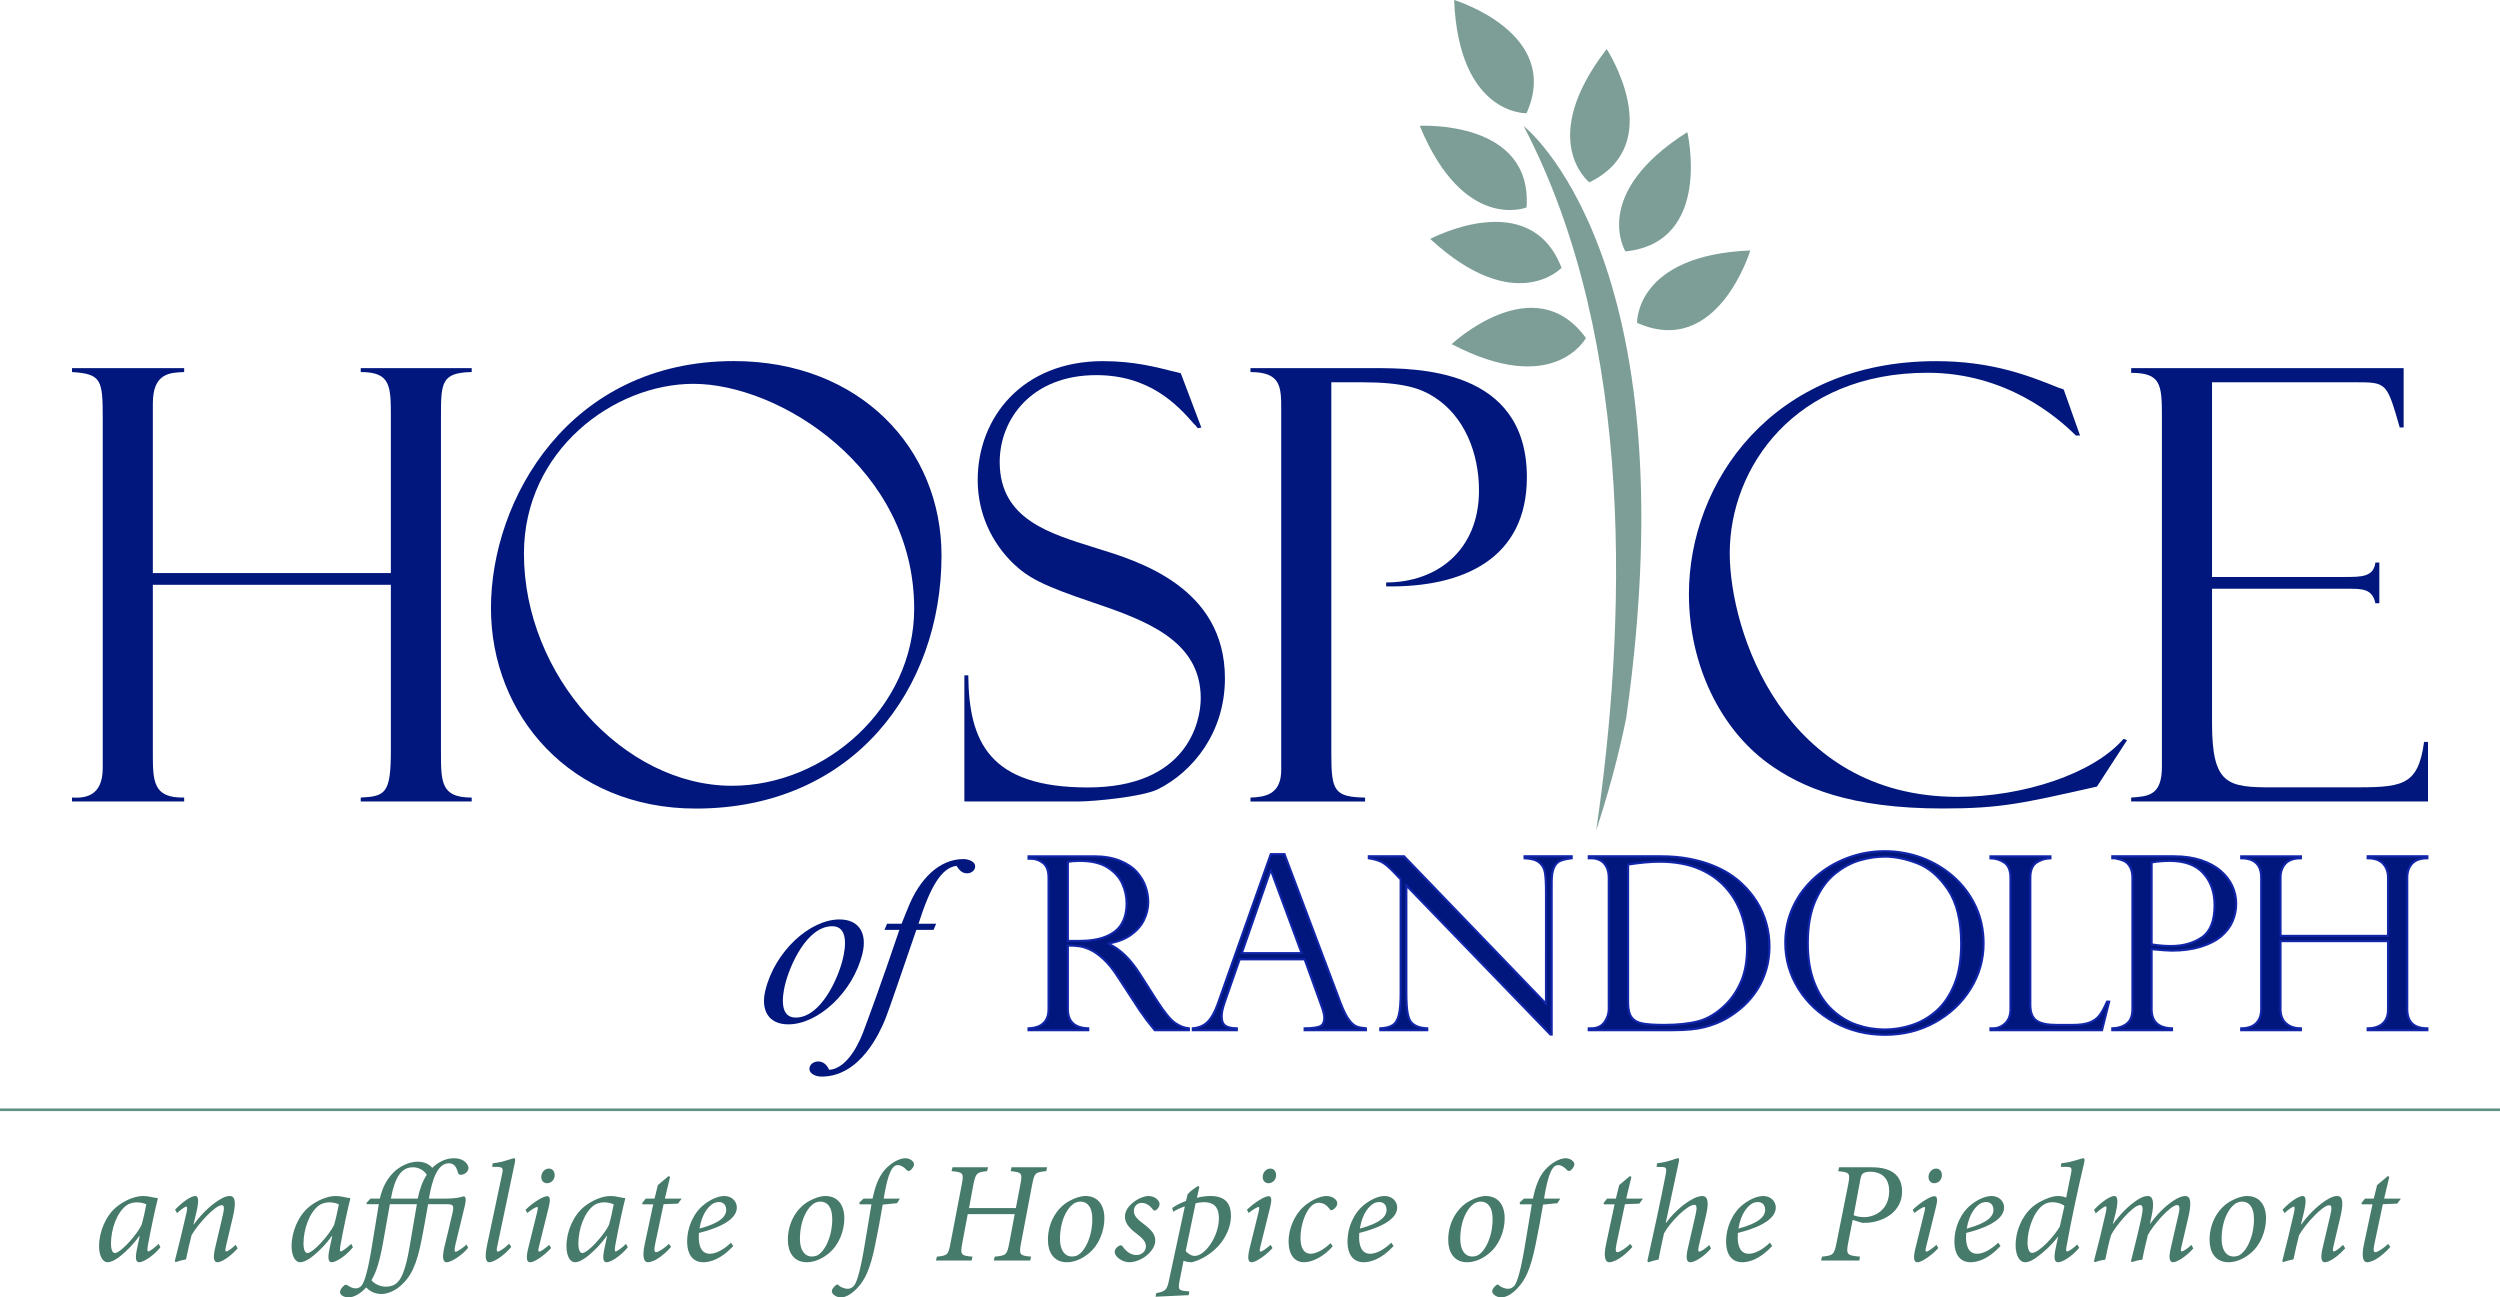 <?xml version="1.0" encoding="utf-8"?>
<!-- Generator: Adobe Illustrator 23.1.1, SVG Export Plug-In . SVG Version: 6.00 Build 0)  -->
<svg version="1.1" id="Layer_1" xmlns="http://www.w3.org/2000/svg" xmlns:xlink="http://www.w3.org/1999/xlink" x="0px" y="0px"
	 viewBox="0 0 304.103 157.823" style="enable-background:new 0 0 304.103 157.823;" xml:space="preserve">
<style type="text/css">
	.st0{fill:#01177E;}
	.st1{fill:#7C9E97;}
	.st2{fill:#01177E;stroke:#1226AA;stroke-width:0.255;}
	.st3{fill:#467A6A;}
	.st4{fill:#5D9184;stroke:#5D9184;stroke-width:0.319;}
</style>
<g>
	<g>
		<path class="st0" d="M111.202,74.042c0,12.059-10.858,21.541-22.157,21.541
			c-13.209,0-25.312-13.453-25.312-28.233c0-12.57,10.93-20.66,20.617-20.66
			C94.768,46.691,111.202,56.91,111.202,74.042 M114.527,67.574
			c0-13.015-9.927-23.652-25.261-23.652c-20.031,0-29.545,16.812-29.545,30.047
			c0,13.014,9.661,24.386,24.921,24.386C103.794,98.355,114.527,83.821,114.527,67.574
			"/>
		<g>
			<path class="st0" d="M102.118,111.842c2.42,0,3.374,1.734,2.797,4.128
				c-1.15,4.756-5.417,8.634-9.022,8.634c-2.419,0-3.375-1.731-2.796-4.125
				C94.249,115.722,98.517,111.842,102.118,111.842 M96.783,123.779
				c3.08,0,5.174-4.784,5.738-7.124c0.361-1.486,0.661-3.988-1.289-3.988
				c-3.084,0-5.174,4.785-5.74,7.124C95.134,121.274,94.832,123.779,96.783,123.779"/>
			<path class="st0" d="M111.465,113.107c-1.262,3.631-3.258,9.598-3.85,11.03
				c-0.579,1.373-2.941,6.822-7.672,6.822c-0.798,0-1.636-0.413-1.461-1.131
				c0.113-0.465,0.613-0.711,1.027-0.711c0.715,0,1.117,0.496,1.349,1.016
				c2.457-0.165,3.928-3.958,4.278-4.951c0.39-1.045,2.033-5.445,4.267-12.075
				h-1.815l0.319-0.742h1.76l0.815-2.009c1.375-3.41,3.753-5.859,6.724-5.859
				c0.496,0,1.585,0.277,1.391,1.075c-0.105,0.438-0.572,0.661-0.956,0.661
				c-0.688,0-0.988-0.469-1.29-0.909c-1.868,0.218-3.24,2.695-4.619,7.041h2.143
				l-0.316,0.742H111.465z"/>
		</g>
		<path class="st0" d="M18.592,71.138v20.365c0,3.53,0,5.584,3.81,5.514v0.477H8.757
			v-0.477c1.394,0.07,3.741,0,3.741-3.602V50.911c0-4.699-0.147-5.434-3.741-5.653
			v-0.477h13.645v0.477c-1.684,0.073-3.81,0.073-3.81,3.82v20.628h28.952v-18.868
			c0-3.891,0-5.581-3.664-5.581v-0.477h13.499v0.477
			c-3.741,0.073-3.741,1.322-3.741,5.581V91.356c0,3.825,0,5.661,3.741,5.661v0.477
			H43.881v-0.477c3.006-0.147,3.664-0.514,3.664-5.735V71.138H18.592z"/>
		<path class="st0" d="M146.133,52.011l-0.441,0.075c-0.073-0.147-0.439-0.516-0.515-0.587
			c-1.982-2.275-5.36-5.868-11.823-5.868c-7.931,0-11.749,5.427-11.749,10.561
			c0,7.038,6.168,8.726,11.749,10.484c4.994,1.54,15.648,4.692,15.648,15.838
			c0,6.598-3.896,11.365-8.156,13.494c-1.984,0.961-8.008,1.479-9.477,1.479h-14.061
			V82.148h0.475c0.078,8.064,2.519,13.638,14.542,13.638
			c11.971,0,13.734-7.847,13.734-10.854c0-7.038-6.684-9.458-13.146-11.658
			c-6.098-2.052-7.861-3.007-9.695-4.765c-2.556-2.494-4.29-6.013-4.29-10.12
			c0-7.627,5.465-14.46,15.232-14.46c3.818,0,6.537,0.739,8.888,1.331
			c0.146,0,0.513,0.147,0.586,0.147L146.133,52.011z"/>
		<path class="st0" d="M152.109,44.781h15.039c5.208,0,18.583,0,18.583,13.27
			c0,9.857-7.658,13.425-17.116,13.279v-0.478c6.159,0,11.291-3.897,11.291-11.18
			c0-4.562-1.761-9.051-5.498-11.405c-1.614-1.028-3.739-1.765-8.726-1.765h-3.738
			v45.232c0,4.477,0.367,5.212,4.104,5.285v0.477h-13.939v-0.477
			c1.686-0.073,3.741-0.294,3.741-3.375V49.892c0-2.796,0-4.634-3.741-4.634V44.781
			z"/>
		<path class="st0" d="M253.019,52.977h-0.514c-2.272-2.274-8.507-7.633-18.041-7.633
			c-16.135,0-24.056,11.522-24.056,21.942c0,9.538,6.6,29.645,27.725,29.645
			c7.919,0,16.497-2.789,20.166-7.045l0.441,0.148l-3.666,5.648
			c-9.169,2.066-11.735,2.664-18.778,2.664c-11.144,0-17.158-2.516-21.267-5.523
			c-5.717-4.183-9.587-11.89-9.587-20.548c0-13.574,10.1-28.344,30.047-28.344
			c6.604,0,11.004,1.636,14.964,3.249c0.075,0,0.511,0.147,0.586,0.22
			L253.019,52.977z"/>
		<path class="st0" d="M259.238,44.781h33.144v7.219h-0.475
			c-1.579-5.5-1.579-5.5-5.452-5.5h-17.381v23.683h16.133
			c2.055,0,3.519,0,3.74-1.76h0.479v4.961h-0.479
			c-0.366-1.768-1.614-1.768-3.3-1.768h-16.572v16.351
			c0,7.512,1.906,7.809,7.332,7.809h9.314c6.39,0,8.392,0,9.146-5.524h0.479
			v7.242h-36.108v-0.477c2.055-0.147,3.741-0.22,3.741-3.753v-42.637
			c0-3.881-0.146-5.273-3.741-5.273V44.781z"/>
		<g>
			<path class="st1" d="M172.702,15.303c0,0,13.752-0.763,12.988,9.932
				C185.689,25.235,178.048,28.291,172.702,15.303"/>
			<path class="st1" d="M195.438,5.965c0,0,7.536,11.528-2.109,16.215
				C193.329,22.18,186.863,17.091,195.438,5.965"/>
			<path class="st1" d="M173.975,29.067c0,0,12.143-6.507,15.972,3.512
				C189.947,32.579,184.312,38.577,173.975,29.067"/>
			<path class="st1" d="M176.582,41.86c0,0,10.044-9.426,16.333-0.742
				C192.914,41.118,189.026,48.369,176.582,41.86"/>
			<path class="st1" d="M176.88,0c0,0,13.185,3.988,8.809,13.776
				C185.689,13.776,177.464,14.034,176.88,0"/>
			<path class="st1" d="M205.248,16.069c0,0,3.142,13.409-7.527,14.514
				C197.72,30.583,193.384,23.589,205.248,16.069"/>
			<path class="st1" d="M212.911,30.463c0,0-3.982,13.183-13.774,8.806
				C199.137,39.269,198.878,31.045,212.911,30.463"/>
			<path class="st1" d="M194.164,100.995c1.329-4.037,2.649-8.694,3.645-13.629
				c7.973-56.242-12.468-72.031-12.468-72.031
				C199.179,41.816,197.714,76.733,194.164,100.995"/>
		</g>
		<g>
			<path class="st2" d="M125.419,104.46h-0.31v-0.301h7.902
				c1.271,0,2.348,0.182,3.231,0.546c0.883,0.364,1.57,0.826,2.061,1.386
				c0.491,0.56,0.842,1.152,1.053,1.774c0.212,0.623,0.318,1.236,0.318,1.839
				c0,0.766-0.173,1.501-0.519,2.205c-0.346,0.704-0.878,1.31-1.596,1.817
				c-0.718,0.508-1.614,0.852-2.688,1.034v0.058
				c1.363,0.613,2.623,1.829,3.781,3.648l2.061,3.232
				c0.93,1.446,1.676,2.361,2.239,2.743c0.563,0.383,1.118,0.599,1.665,0.646
				v0.23h-4.152c-0.176-0.21-0.341-0.414-0.496-0.611
				c-0.155-0.196-0.32-0.404-0.496-0.625c-0.103-0.144-0.255-0.361-0.457-0.654
				c-0.201-0.292-0.323-0.457-0.364-0.495l-2.727-4.18
				c-0.548-0.852-1.108-1.544-1.681-2.076c-0.573-0.532-1.107-0.912-1.603-1.142
				c-0.496-0.23-0.943-0.374-1.34-0.431c-0.398-0.058-0.865-0.086-1.402-0.086
				v7.742c0,1.503,0.826,2.279,2.479,2.327v0.23h-7.267v-0.23
				c0.455-0.019,0.857-0.098,1.209-0.237c0.351-0.139,0.643-0.378,0.876-0.718
				c0.232-0.34,0.349-0.797,0.349-1.372v-16.001c0-0.842-0.222-1.436-0.666-1.781
				C126.431,104.632,125.946,104.46,125.419,104.46z M129.897,114.457h1.301
				c1.363,0,2.481-0.182,3.354-0.546s1.505-0.883,1.898-1.558
				c0.393-0.675,0.589-1.501,0.589-2.478c0-0.814-0.176-1.611-0.527-2.391
				c-0.351-0.78-0.948-1.437-1.79-1.968c-0.842-0.532-1.975-0.797-3.4-0.797
				c-0.579,0-1.054,0.043-1.425,0.129V114.457z"/>
			<path class="st2" d="M156.248,103.9l6.833,18.127
				c0.361,0.939,0.702,1.618,1.022,2.04s0.628,0.687,0.922,0.797
				c0.295,0.11,0.668,0.184,1.123,0.222v0.23h-7.452v-0.23
				c0.764,0,1.353-0.067,1.766-0.201c0.413-0.134,0.62-0.498,0.62-1.092
				c0-0.325-0.098-0.761-0.294-1.307c-0.042-0.076-0.062-0.134-0.062-0.172
				l-2.03-5.616h-7.902l-1.813,5.2c-0.248,0.709-0.372,1.278-0.372,1.709
				c0,0.594,0.16,0.989,0.48,1.185c0.32,0.197,0.775,0.294,1.363,0.294v0.23
				h-5.361v-0.23c0.765-0.067,1.376-0.338,1.836-0.812
				c0.459-0.474,0.86-1.194,1.201-2.162l6.445-18.213H156.248z M151.058,115.937
				h7.266l-3.718-10.041h-0.062L151.058,115.937z"/>
			<path class="st2" d="M191.183,104.159v0.244c-0.578,0.068-1.036,0.17-1.371,0.309
				c-0.336,0.139-0.597,0.412-0.783,0.819c-0.185,0.407-0.278,0.993-0.278,1.759
				v18.558h-0.155l-17.523-18.127v13.013c0,1.082,0.047,1.887,0.139,2.413
				c0.093,0.527,0.227,0.905,0.403,1.135c0.382,0.498,1.048,0.766,1.998,0.804
				v0.23h-5.717v-0.23c0.64-0.029,1.138-0.155,1.495-0.381
				c0.356-0.225,0.609-0.636,0.759-1.235c0.15-0.598,0.225-1.501,0.225-2.708
				v-13.804l-0.759-0.79c-0.672-0.708-1.209-1.156-1.611-1.343
				c-0.403-0.187-0.904-0.328-1.503-0.424v-0.244h4.291l17.261,17.926V108.425
				c0-1.025-0.044-1.791-0.132-2.299c-0.088-0.507-0.32-0.914-0.697-1.221
				c-0.377-0.306-0.968-0.474-1.775-0.503v-0.244H191.183z"/>
			<path class="st2" d="M193.256,104.403v-0.244h8.785c1.229,0,2.363,0.098,3.4,0.294
				c1.039,0.196,1.968,0.457,2.789,0.782c0.821,0.326,1.532,0.683,2.131,1.07
				c0.599,0.388,1.104,0.783,1.518,1.185c0.723,0.67,1.338,1.415,1.844,2.233
				c0.505,0.819,0.886,1.683,1.138,2.593c0.253,0.909,0.38,1.848,0.38,2.815
				c0,0.968-0.124,1.887-0.373,2.758c-0.247,0.871-0.604,1.678-1.069,2.42
				c-0.465,0.742-1.02,1.415-1.665,2.018c-0.646,0.603-1.398,1.149-2.254,1.637
				c-0.734,0.402-1.575,0.728-2.525,0.977s-2.236,0.373-3.858,0.373h-10.242
				v-0.23h0.311c0.712,0,1.244-0.249,1.596-0.747
				c0.351-0.498,0.527-1.025,0.527-1.58V106.787c0-0.536-0.096-0.986-0.287-1.35
				c-0.191-0.364-0.447-0.628-0.767-0.79c-0.32-0.163-0.677-0.244-1.069-0.244
				H193.256z M198.044,105.164v16.762c0,0.824,0.141,1.429,0.425,1.817
				c0.285,0.388,0.726,0.639,1.325,0.754c0.6,0.115,1.477,0.172,2.635,0.172
				c1.653,0,3.047-0.151,4.183-0.452c1.135-0.302,2.236-0.975,3.3-2.018
				c0.785-0.776,1.415-1.724,1.89-2.844c0.474-1.12,0.712-2.475,0.712-4.065
				c0-1.255-0.191-2.497-0.573-3.727c-0.382-1.231-0.966-2.325-1.751-3.282
				c-0.877-1.082-2.006-1.929-3.385-2.542c-1.378-0.613-3.038-0.919-4.981-0.919
				C200.822,104.819,199.562,104.934,198.044,105.164z"/>
			<path class="st2" d="M241.286,114.759c0,1.982-0.529,3.826-1.588,5.53
				c-1.059,1.705-2.502,3.062-4.33,4.072c-1.828,1.01-3.853,1.515-6.074,1.515
				c-2.231,0-4.276-0.505-6.136-1.515c-1.859-1.01-3.323-2.372-4.392-4.087
				c-1.069-1.714-1.604-3.581-1.604-5.601c0-1.551,0.318-3.009,0.953-4.374
				c0.635-1.364,1.524-2.554,2.665-3.569c1.142-1.015,2.443-1.801,3.905-2.356
				c1.462-0.556,2.988-0.834,4.578-0.834c1.559,0,3.057,0.266,4.493,0.797
				c1.436,0.532,2.725,1.3,3.866,2.305c1.141,1.005,2.037,2.198,2.687,3.576
				C240.961,111.599,241.286,113.112,241.286,114.759z M238.559,114.816
				c0-2.815-0.538-5.018-1.612-6.607c-1.074-1.59-2.313-2.655-3.718-3.196
				c-1.404-0.541-2.727-0.812-3.966-0.812c-0.961,0-1.958,0.146-2.99,0.438
				c-1.034,0.292-2.038,0.826-3.014,1.602c-0.976,0.775-1.779,1.867-2.41,3.275
				c-0.63,1.407-0.945,3.145-0.945,5.214c0,1.819,0.26,3.407,0.783,4.762
				c0.52,1.355,1.239,2.461,2.153,3.318c0.915,0.857,1.921,1.475,3.021,1.853
				c1.101,0.378,2.245,0.567,3.433,0.567c1.063,0,2.14-0.174,3.23-0.524
				c1.089-0.349,2.086-0.919,2.99-1.709c0.904-0.79,1.638-1.862,2.2-3.217
				C238.278,118.424,238.559,116.77,238.559,114.816z"/>
			<path class="st2" d="M242.121,125.086h0.311c0.558,0,1.051-0.204,1.479-0.611
				c0.428-0.407,0.644-0.979,0.644-1.716V106.787c0-0.881-0.241-1.494-0.721-1.838
				c-0.48-0.345-1.051-0.527-1.713-0.546v-0.244h7.298v0.244
				c-0.64,0.019-1.208,0.197-1.704,0.532c-0.496,0.335-0.744,0.953-0.744,1.853
				v15.441c0,0.919,0.248,1.556,0.744,1.91c0.496,0.354,1.307,0.532,2.432,0.532
				h1.967c0.858,0,1.542-0.096,2.053-0.287c0.512-0.191,0.917-0.483,1.217-0.876
				c0.299-0.392,0.604-0.948,0.914-1.666h0.263l-0.867,3.476H242.121V125.086z"/>
			<path class="st2" d="M256.94,104.403v-0.244h7.484c1.25,0,2.352,0.158,3.307,0.474
				c0.955,0.316,1.751,0.747,2.386,1.293c0.635,0.546,1.111,1.161,1.426,1.846
				c0.315,0.685,0.472,1.405,0.472,2.162c0,0.737-0.147,1.448-0.441,2.133
				s-0.757,1.293-1.387,1.824c-0.63,0.531-1.457,0.955-2.478,1.271
				c-1.023,0.316-2.201,0.474-3.533,0.474c-0.423,0-1.239-0.058-2.447-0.172v7.297
				c0,1.503,0.826,2.279,2.478,2.327v0.23h-7.267v-0.23
				c0.713-0.019,1.299-0.208,1.759-0.567c0.459-0.359,0.69-0.945,0.69-1.759
				v-16.001c0-0.488-0.082-0.895-0.247-1.221c-0.166-0.325-0.36-0.558-0.582-0.697
				c-0.222-0.139-0.47-0.242-0.743-0.309c-0.274-0.067-0.463-0.11-0.565-0.13
				H256.94z M261.728,104.905v9.969c0.795,0.134,1.58,0.201,2.354,0.201
				c1.478,0,2.73-0.352,3.758-1.056c1.027-0.704,1.541-2.009,1.541-3.914
				c0-1.57-0.452-2.86-1.356-3.871c-0.904-1.01-2.275-1.515-4.114-1.515
				C263.2,104.719,262.471,104.781,261.728,104.905z"/>
			<path class="st2" d="M290.482,113.839v-7.081c0-0.689-0.201-1.254-0.605-1.695
				c-0.403-0.44-1.027-0.661-1.874-0.661v-0.244h7.267v0.244
				c-0.847,0-1.467,0.218-1.859,0.654c-0.393,0.436-0.589,1.003-0.589,1.702
				v16.001c0,1.551,0.816,2.327,2.448,2.327v0.23h-7.267v-0.23
				c0.774,0,1.382-0.194,1.821-0.582c0.439-0.388,0.659-0.96,0.659-1.716v-8.302
				h-13.077v8.274c0,0.737,0.225,1.31,0.674,1.716
				c0.45,0.407,1.051,0.611,1.805,0.611v0.23h-7.266v-0.23
				c0.784,0,1.386-0.204,1.805-0.611c0.419-0.407,0.628-0.979,0.628-1.716v-16.001
				c0-1.57-0.811-2.356-2.432-2.356v-0.244h7.266v0.244
				c-0.857,0-1.484,0.218-1.882,0.654c-0.398,0.436-0.597,1.003-0.597,1.702v7.081
				H290.482z"/>
		</g>
	</g>
	<g>
		<path class="st3" d="M19.511,151.724c-0.962,1.171-2.132,1.817-2.569,1.817
			c-0.332,0-0.559-0.262-0.297-1.538l0.35-1.66h-0.052
			c-0.664,0.961-1.503,1.799-2.255,2.411c-0.577,0.472-1.153,0.787-1.625,0.787
			c-0.454,0-1.013-0.577-1.013-1.958c0-1.765,0.822-3.687,2.097-4.753
			c0.891-0.734,2.167-1.346,3.268-1.346c0.349,0,0.699,0.052,1.084,0.141
			c0.227,0.052,0.472,0.105,0.664,0.105l0.035,0.069
			c-0.28,1.084-0.804,3.46-1.206,5.679c-0.104,0.595-0.052,0.752,0.035,0.752
			c0.157,0,0.751-0.42,1.276-0.926L19.511,151.724z M17.222,148.997
			c0.209-0.681,0.472-1.94,0.577-2.499c-0.244-0.122-0.699-0.244-1.154-0.244
			c-0.472,0-0.943,0.14-1.258,0.367c-1.188,0.874-1.887,2.919-1.887,4.649
			c0,0.786,0.21,1.153,0.472,1.153C14.653,152.423,16.645,150.221,17.222,148.997z"/>
		<path class="st3" d="M28.914,151.846c-1.031,1.136-2.01,1.695-2.464,1.695
			c-0.42,0-0.594-0.472-0.262-1.817c0.315-1.294,0.612-2.587,0.909-3.88
			c0.245-0.996,0.14-1.241-0.122-1.241c-0.769,0-2.796,2.15-3.67,3.635
			c-0.209,0.856-0.472,1.887-0.681,2.953c-0.454,0.087-0.926,0.21-1.258,0.332
			l-0.105-0.122c0.489-1.905,0.996-3.985,1.433-5.925
			c0.123-0.559,0.07-0.699-0.035-0.699c-0.157,0-0.681,0.367-1.118,0.786
			l-0.245-0.419c0.962-1.013,1.975-1.661,2.464-1.661
			c0.385,0,0.455,0.595,0.14,1.94l-0.367,1.52h0.035
			c1.188-1.625,2.481-2.639,3.216-3.058c0.454-0.279,0.821-0.402,1.153-0.402
			c0.437,0,0.926,0.262,0.402,2.499c-0.28,1.189-0.577,2.412-0.856,3.618
			c-0.105,0.472-0.087,0.63,0.035,0.63c0.157,0,0.629-0.297,1.136-0.805
			L28.914,151.846z"/>
		<path class="st3" d="M42.931,151.724c-0.962,1.171-2.132,1.817-2.569,1.817
			c-0.332,0-0.559-0.262-0.297-1.538l0.35-1.66h-0.052
			c-0.664,0.961-1.503,1.799-2.255,2.411c-0.577,0.472-1.153,0.787-1.625,0.787
			c-0.454,0-1.014-0.577-1.014-1.958c0-1.765,0.822-3.687,2.097-4.753
			c0.891-0.734,2.167-1.346,3.268-1.346c0.349,0,0.699,0.052,1.083,0.141
			c0.228,0.052,0.472,0.105,0.664,0.105l0.035,0.069
			c-0.28,1.084-0.804,3.46-1.206,5.679c-0.104,0.595-0.052,0.752,0.035,0.752
			c0.157,0,0.752-0.42,1.276-0.926L42.931,151.724z M40.641,148.997
			c0.209-0.681,0.472-1.94,0.577-2.499c-0.244-0.122-0.699-0.244-1.154-0.244
			c-0.472,0-0.944,0.14-1.258,0.367c-1.188,0.874-1.887,2.919-1.887,4.649
			c0,0.786,0.21,1.153,0.472,1.153C38.072,152.423,40.064,150.221,40.641,148.997z"/>
		<path class="st3" d="M56.947,151.777c-0.577,0.751-1.975,1.765-2.621,1.765
			c-0.28,0-0.646-0.21-0.28-1.817c0.332-1.312,0.647-2.691,0.979-4.108
			c0.244-1.048,0.122-1.135-0.786-1.135h-2.167
			c-0.297,1.694-0.472,2.708-0.751,4.141c-0.63,3.303-1.363,4.736-2.621,5.802
			c-0.699,0.63-1.643,0.979-2.272,0.979c-0.594,0-1.31-0.175-1.887-0.804
			c-0.541,0.646-1.45,1.223-2.149,1.223c-0.489,0-1.049-0.28-1.031-0.664
			c0-0.21,0.209-0.542,0.419-0.717c0.14-0.157,0.315-0.228,0.472-0.105
			c0.315,0.21,0.664,0.384,0.996,0.384c0.315,0,0.559-0.122,0.752-0.366
			c0.244-0.315,0.646-1.223,1.153-4.229c0.42-2.586,0.647-4.003,0.926-5.645
			h-1.45l-0.052-0.157l0.489-0.525h1.136c0.227-0.961,0.629-2.132,1.625-3.145
			c0.734-0.751,1.905-1.346,2.971-1.346c0.909,0,1.52,0.403,1.783,0.752
			c0.752-0.734,1.678-1.171,2.621-1.171c1.363,0,1.783,0.838,1.783,1.188
			c0,0.298-0.21,0.595-0.577,0.752c-0.402,0.157-0.647,0.069-0.717-0.228
			c-0.157-0.612-0.437-1.101-1.084-1.101c-1.346,0-2.044,1.904-2.429,4.298h2.01
			c1.154,0,1.713-0.122,2.202-0.279c0.349,0,0.297,0.594,0.122,1.276
			c-0.367,1.468-0.699,2.883-1.118,4.613c-0.157,0.699-0.087,0.838,0.018,0.856
			c0.192,0,0.856-0.42,1.328-0.874L56.947,151.777z M47.423,146.481
			c-0.349,1.904-0.559,3.232-0.874,4.928c-0.437,2.324-0.839,3.424-1.363,4.316
			c0.349,0.454,1.049,0.786,1.747,0.786c0.717,0,1.223-0.261,1.538-0.664
			c0.349-0.402,0.856-1.31,1.328-4.054c0.42-2.376,0.664-3.949,0.909-5.312
			H47.423z M50.814,145.799c0.227-1.101,0.577-2.132,1.101-2.901
			c-0.332-0.541-0.996-0.909-1.678-0.909c-1.363,0-2.184,1.084-2.691,3.81H50.814
			z"/>
		<path class="st3" d="M62.192,151.672c-0.891,1.083-2.132,1.87-2.674,1.87
			c-0.349,0-0.629-0.402-0.262-2.115c0.612-2.865,1.223-5.732,1.818-8.597
			c0.175-0.769,0.07-0.874-0.717-0.892h-0.489l0.07-0.436
			c1.363-0.141,2.359-0.612,2.586-0.612c0.157,0,0.175,0.157,0.105,0.523
			c-0.717,3.373-1.433,6.781-2.15,10.223c-0.105,0.507-0.035,0.612,0.07,0.612
			c0.192,0,0.891-0.454,1.38-0.961L62.192,151.672z"/>
		<path class="st3" d="M67.033,151.811c-0.594,0.699-1.94,1.73-2.534,1.73
			c-0.349,0-0.594-0.28-0.244-1.712l1.101-4.457
			c0.087-0.384,0.087-0.559-0.018-0.559c-0.14,0-0.664,0.297-1.205,0.734
			l-0.21-0.385c0.961-0.943,2.184-1.66,2.639-1.66
			c0.402,0,0.385,0.559,0.175,1.381l-1.188,4.805
			c-0.105,0.42-0.07,0.559,0.035,0.559c0.21,0,0.804-0.454,1.223-0.822
			L67.033,151.811z M67.47,142.934c0.017,0.523-0.385,0.996-0.926,0.996
			c-0.402,0-0.699-0.297-0.699-0.751c-0.017-0.454,0.332-1.031,0.926-1.031
			C67.225,142.147,67.47,142.515,67.47,142.934z"/>
		<path class="st3" d="M76.366,151.724c-0.962,1.171-2.132,1.817-2.569,1.817
			c-0.332,0-0.559-0.262-0.297-1.538l0.35-1.66h-0.052
			c-0.664,0.961-1.503,1.799-2.255,2.411c-0.577,0.472-1.153,0.787-1.625,0.787
			c-0.454,0-1.014-0.577-1.014-1.958c0-1.765,0.822-3.687,2.097-4.753
			c0.891-0.734,2.167-1.346,3.268-1.346c0.349,0,0.699,0.052,1.084,0.141
			c0.227,0.052,0.472,0.105,0.664,0.105l0.035,0.069
			c-0.28,1.084-0.804,3.46-1.206,5.679c-0.104,0.595-0.052,0.752,0.035,0.752
			c0.157,0,0.751-0.42,1.276-0.926L76.366,151.724z M74.076,148.997
			c0.209-0.681,0.472-1.94,0.577-2.499c-0.244-0.122-0.699-0.244-1.154-0.244
			c-0.472,0-0.943,0.14-1.258,0.367c-1.188,0.874-1.887,2.919-1.887,4.649
			c0,0.786,0.21,1.153,0.472,1.153C71.507,152.423,73.499,150.221,74.076,148.997z"/>
		<path class="st3" d="M82.466,146.411l-1.747,0.07l-1.014,4.788
			c-0.192,0.856-0.087,1.048,0.105,1.048c0.297,0,1.136-0.577,1.555-1.014
			l0.262,0.367c-0.577,0.699-1.905,1.87-2.831,1.87
			c-0.402,0-0.752-0.507-0.349-2.307l1.013-4.736h-1.293l-0.052-0.156l0.436-0.542
			h1.067l0.402-1.643l1.31-1.101l0.175,0.105l-0.629,2.639h2.045L82.466,146.411z"
			/>
		<path class="st3" d="M89.194,151.567c-1.52,1.642-2.831,1.975-3.67,1.975
			c-0.821,0-1.939-0.472-1.939-2.552c0-1.625,0.734-3.46,2.115-4.508
			c0.734-0.577,1.66-0.997,2.412-0.997c0.926,0,1.52,0.664,1.52,1.399
			c0,1.73-2.918,2.673-4.614,3.093c-0.017,0.228-0.017,0.402-0.017,0.559
			c0,0.943,0.28,1.975,1.346,1.975c0.734,0,1.678-0.489,2.569-1.345
			L89.194,151.567z M86.73,146.411c-0.454,0.28-1.328,1.084-1.642,3.04
			c2.499-0.681,3.25-1.468,3.25-2.289c0-0.594-0.367-0.943-0.874-0.943
			C87.202,146.219,86.922,146.289,86.73,146.411z"/>
		<path class="st3" d="M95.836,150.832c0-2.271,1.206-4.019,2.657-4.771
			c0.629-0.349,1.346-0.577,1.905-0.577c1.433,0,2.307,0.997,2.307,2.727
			c0,1.502-0.646,3.215-1.87,4.229c-0.752,0.628-1.713,1.101-2.691,1.101
			C96.483,153.541,95.836,152.231,95.836,150.832z M99.348,152.738
			c0.926-0.402,1.905-2.255,1.887-4.492c0-1.415-0.612-2.079-1.415-2.079
			c-0.262,0-0.472,0.052-0.664,0.14c-0.681,0.315-1.852,1.748-1.852,4.421
			c0,1.294,0.541,2.115,1.468,2.115C98.982,152.843,99.156,152.807,99.348,152.738z"/>
		<path class="st3" d="M106.147,145.799c0.262-1.328,0.699-2.639,1.486-3.513
			c0.804-0.891,1.8-1.397,2.499-1.397c0.612,0,1.066,0.436,1.048,0.733
			c0,0.28-0.262,0.595-0.436,0.734c-0.157,0.105-0.315,0.122-0.437-0.018
			c-0.367-0.402-0.734-0.612-1.101-0.612c-0.647,0-1.188,0.839-1.713,4.072h1.975
			l-0.35,0.559l-1.747,0.175c-0.332,1.922-0.507,2.936-0.909,4.876
			c-0.612,3.006-1.259,4.316-2.22,5.312c-0.768,0.822-1.503,1.102-1.957,1.102
			c-0.507,0-1.101-0.367-1.101-0.752c0-0.227,0.227-0.523,0.489-0.733
			c0.14-0.123,0.227-0.105,0.332,0c0.262,0.262,0.786,0.436,1.101,0.436
			c0.297,0,0.559-0.14,0.751-0.349c0.227-0.262,0.63-0.996,1.223-4.387
			c0.402-2.393,0.647-3.826,0.926-5.54H104.574l-0.052-0.209l0.525-0.49H106.147z"
			/>
		<path class="st3" d="M127.259,142.462c-1.346,0.122-1.433,0.227-1.713,1.66l-1.346,7.096
			c-0.262,1.397-0.192,1.52,1.223,1.642l-0.105,0.472h-4.439l0.122-0.472
			c1.381-0.122,1.503-0.244,1.765-1.642l0.664-3.531h-5.714l-0.664,3.531
			c-0.262,1.432-0.175,1.52,1.241,1.642l-0.104,0.472h-4.334l0.105-0.472
			c1.31-0.122,1.398-0.244,1.66-1.642l1.363-7.096
			c0.28-1.433,0.192-1.538-1.241-1.66l0.122-0.472h4.316l-0.105,0.472
			c-1.258,0.122-1.398,0.244-1.678,1.66l-0.524,2.831h5.697l0.541-2.831
			c0.28-1.433,0.193-1.52-1.17-1.66l0.104-0.472h4.334L127.259,142.462z"/>
		<path class="st3" d="M127.47,150.832c0-2.271,1.206-4.019,2.657-4.771
			c0.629-0.349,1.346-0.577,1.905-0.577c1.433,0,2.307,0.997,2.307,2.727
			c0,1.502-0.646,3.215-1.87,4.229c-0.752,0.628-1.713,1.101-2.691,1.101
			C128.117,153.541,127.47,152.231,127.47,150.832z M130.983,152.738
			c0.926-0.402,1.905-2.255,1.887-4.492c0-1.415-0.612-2.079-1.415-2.079
			c-0.262,0-0.472,0.052-0.664,0.14c-0.681,0.315-1.852,1.748-1.852,4.421
			c0,1.294,0.541,2.115,1.468,2.115C130.616,152.843,130.791,152.807,130.983,152.738z"/>
		<path class="st3" d="M135.597,152.283c-0.018-0.298,0.21-0.559,0.507-0.734
			c0.227-0.105,0.349-0.07,0.437,0.052c0.454,0.682,1.101,1.066,1.678,1.066
			c0.699,0,1.171-0.489,1.171-1.048c0-0.438-0.193-0.822-1.031-1.468
			c-0.786-0.595-1.52-1.241-1.52-2.133c0-0.507,0.21-1.083,0.909-1.677
			c0.542-0.472,1.381-0.857,1.957-0.857c0.752,0,1.346,0.525,1.346,0.979
			c0,0.297-0.175,0.559-0.437,0.734c-0.157,0.105-0.28,0.069-0.384-0.088
			c-0.35-0.436-0.769-0.786-1.363-0.786c-0.507,0-0.944,0.384-0.944,0.979
			c0,0.628,0.507,1.066,1.154,1.555c1.031,0.787,1.45,1.294,1.45,2.045
			c0,1.328-1.747,2.639-3.163,2.639C136.541,153.541,135.597,152.895,135.597,152.283z"
			/>
		<path class="st3" d="M145.593,145.712c0.489-0.157,1.154-0.228,1.626-0.228
			c1.799,0,2.516,0.874,2.516,2.43c0,1.135-0.489,2.481-1.486,3.6
			c-0.874,0.978-2.132,1.747-3.25,2.027c-0.28,0-0.699-0.035-1.031-0.175
			l-0.489,2.447c-0.192,1.014-0.105,1.153,0.752,1.241l0.437,0.035l-0.07,0.454
			l-4.037,0.192l0.088-0.436c1.083-0.21,1.293-0.367,1.52-1.433
			c0.646-3.058,1.31-6.099,1.957-9.121c-0.559,0.192-1.031,0.419-1.416,0.646
			l-0.122-0.454c0.472-0.333,1.084-0.63,1.678-0.856l0.193-0.805
			c0.314-0.384,0.873-0.768,1.276-1.014l0.157,0.105L145.593,145.712z
			 M144.23,152.178c0.209,0.279,0.664,0.594,1.101,0.594
			c1.241,0,2.936-2.36,2.936-4.579c0-1.573-0.822-1.957-1.835-1.957
			c-0.28,0-0.664,0.052-0.996,0.122L144.23,152.178z"/>
		<path class="st3" d="M154.788,151.811c-0.594,0.699-1.94,1.73-2.534,1.73
			c-0.349,0-0.595-0.28-0.244-1.712l1.101-4.457
			c0.087-0.384,0.087-0.559-0.018-0.559c-0.14,0-0.664,0.297-1.205,0.734
			l-0.21-0.385c0.961-0.943,2.184-1.66,2.639-1.66
			c0.402,0,0.385,0.559,0.175,1.381l-1.189,4.805
			c-0.105,0.42-0.07,0.559,0.035,0.559c0.21,0,0.805-0.454,1.223-0.822
			L154.788,151.811z M155.224,142.934c0.018,0.523-0.384,0.996-0.925,0.996
			c-0.403,0-0.7-0.297-0.7-0.751c-0.017-0.454,0.333-1.031,0.926-1.031
			C154.98,142.147,155.224,142.515,155.224,142.934z"/>
		<path class="st3" d="M162.109,151.601c-1.066,1.241-2.463,1.94-3.495,1.94
			c-1.118,0-1.87-0.892-1.87-2.552c0-1.468,0.681-3.18,1.817-4.194
			c0.699-0.647,1.922-1.312,2.778-1.312c0.752,0,1.312,0.438,1.328,0.874
			c0.018,0.262-0.174,0.594-0.559,0.804c-0.157,0.088-0.279,0.052-0.384-0.105
			c-0.367-0.507-0.787-0.751-1.328-0.751c-0.612,0-1.101,0.525-1.45,1.171
			c-0.42,0.769-0.752,1.958-0.752,3.145c0,1.241,0.472,1.887,1.223,1.887
			c0.892,0,1.958-0.804,2.429-1.293L162.109,151.601z"/>
		<path class="st3" d="M169.52,151.567c-1.521,1.642-2.832,1.975-3.67,1.975
			c-0.822,0-1.94-0.472-1.94-2.552c0-1.625,0.733-3.46,2.114-4.508
			c0.734-0.577,1.661-0.997,2.412-0.997c0.926,0,1.52,0.664,1.52,1.399
			c0,1.73-2.919,2.673-4.613,3.093c-0.018,0.228-0.018,0.402-0.018,0.559
			c0,0.943,0.28,1.975,1.346,1.975c0.733,0,1.678-0.489,2.568-1.345
			L169.52,151.567z M167.056,146.411c-0.454,0.28-1.328,1.084-1.643,3.04
			c2.499-0.681,3.25-1.468,3.25-2.289c0-0.594-0.366-0.943-0.873-0.943
			C167.528,146.219,167.248,146.289,167.056,146.411z"/>
		<path class="st3" d="M176.162,150.832c0-2.271,1.205-4.019,2.657-4.771
			c0.63-0.349,1.345-0.577,1.904-0.577c1.433,0,2.307,0.997,2.307,2.727
			c0,1.502-0.646,3.215-1.87,4.229c-0.751,0.628-1.712,1.101-2.691,1.101
			C176.808,153.541,176.162,152.231,176.162,150.832z M179.674,152.738
			c0.926-0.402,1.905-2.255,1.887-4.492c0-1.415-0.612-2.079-1.415-2.079
			c-0.262,0-0.472,0.052-0.664,0.14c-0.682,0.315-1.853,1.748-1.853,4.421
			c0,1.294,0.542,2.115,1.468,2.115C179.307,152.843,179.482,152.807,179.674,152.738z"/>
		<path class="st3" d="M186.473,145.799c0.262-1.328,0.699-2.639,1.486-3.513
			c0.804-0.891,1.8-1.397,2.499-1.397c0.612,0,1.066,0.436,1.048,0.733
			c0,0.28-0.262,0.595-0.436,0.734c-0.157,0.105-0.315,0.122-0.438-0.018
			c-0.366-0.402-0.733-0.612-1.101-0.612c-0.646,0-1.189,0.839-1.712,4.072h1.975
			l-0.349,0.559l-1.748,0.175c-0.331,1.922-0.507,2.936-0.909,4.876
			c-0.612,3.006-1.258,4.316-2.219,5.312c-0.769,0.822-1.503,1.102-1.958,1.102
			c-0.507,0-1.101-0.367-1.101-0.752c0-0.227,0.227-0.523,0.489-0.733
			c0.14-0.123,0.228-0.105,0.333,0c0.262,0.262,0.786,0.436,1.101,0.436
			c0.297,0,0.559-0.14,0.751-0.349c0.228-0.262,0.63-0.996,1.223-4.387
			c0.402-2.393,0.646-3.826,0.926-5.54h-1.433l-0.052-0.209l0.525-0.49H186.473z"
			/>
		<path class="st3" d="M199.406,146.411l-1.748,0.07l-1.014,4.788
			c-0.192,0.856-0.087,1.048,0.105,1.048c0.297,0,1.136-0.577,1.555-1.014
			l0.262,0.367c-0.576,0.699-1.904,1.87-2.831,1.87
			c-0.402,0-0.751-0.507-0.349-2.307l1.013-4.736h-1.294l-0.052-0.156l0.438-0.542
			h1.066l0.402-1.643l1.31-1.101l0.175,0.105l-0.63,2.639h2.045L199.406,146.411z
			"/>
		<path class="st3" d="M208.128,151.864c-0.926,1.066-2.01,1.678-2.517,1.678
			c-0.454,0-0.576-0.489-0.297-1.695l0.926-4.036
			c0.227-0.944,0.14-1.259-0.14-1.259c-0.805,0-2.849,1.958-3.688,3.478
			c-0.192,0.787-0.507,2.342-0.664,3.18c-0.402,0.088-0.856,0.193-1.24,0.333
			l-0.123-0.14c0.751-3.373,1.52-6.904,2.219-10.468
			c0.175-0.926,0.088-0.979-0.594-0.979l-0.507-0.018l0.07-0.436
			c1.363-0.141,2.306-0.612,2.534-0.612c0.157,0,0.174,0.14,0.069,0.612
			l-1.555,7.252h0.035c1.154-1.555,2.447-2.481,3.234-2.901
			c0.454-0.244,0.856-0.367,1.188-0.367c0.438,0,0.909,0.333,0.472,2.22
			l-0.909,3.897c-0.105,0.507-0.07,0.63,0.052,0.646
			c0.174,0,0.733-0.331,1.223-0.804L208.128,151.864z"/>
		<path class="st3" d="M215.573,151.567c-1.521,1.642-2.832,1.975-3.67,1.975
			c-0.822,0-1.94-0.472-1.94-2.552c0-1.625,0.733-3.46,2.114-4.508
			c0.734-0.577,1.661-0.997,2.412-0.997c0.926,0,1.52,0.664,1.52,1.399
			c0,1.73-2.919,2.673-4.613,3.093c-0.018,0.228-0.018,0.402-0.018,0.559
			c0,0.943,0.28,1.975,1.346,1.975c0.733,0,1.678-0.489,2.568-1.345
			L215.573,151.567z M213.109,146.411c-0.454,0.28-1.328,1.084-1.643,3.04
			c2.499-0.681,3.25-1.468,3.25-2.289c0-0.594-0.366-0.943-0.873-0.943
			C213.581,146.219,213.301,146.289,213.109,146.411z"/>
		<path class="st3" d="M227.685,141.99c2.463,0,3.687,1.031,3.687,2.953
			c0,2.481-2.289,3.67-4.177,3.792c-0.227,0.018-0.454,0.018-0.664,0.018
			l-1.171-0.367l-0.541,2.779c-0.28,1.45-0.157,1.555,1.433,1.694l-0.088,0.472
			h-4.648l0.123-0.472c1.345-0.14,1.468-0.227,1.765-1.694l1.415-7.096
			c0.262-1.363,0.192-1.468-1.223-1.607l0.123-0.472H227.685z M225.483,147.826
			c0.227,0.088,0.646,0.228,1.276,0.228c1.24,0,3.041-0.822,3.041-3.181
			c0-1.45-0.804-2.342-2.342-2.342c-0.279,0-0.541,0.052-0.733,0.141
			c-0.21,0.087-0.333,0.279-0.438,0.838L225.483,147.826z"/>
		<path class="st3" d="M235.776,151.811c-0.594,0.699-1.94,1.73-2.534,1.73
			c-0.349,0-0.595-0.28-0.244-1.712l1.101-4.457
			c0.087-0.384,0.087-0.559-0.018-0.559c-0.14,0-0.664,0.297-1.205,0.734
			l-0.21-0.385c0.961-0.943,2.184-1.66,2.639-1.66
			c0.402,0,0.385,0.559,0.175,1.381l-1.189,4.805
			c-0.105,0.42-0.07,0.559,0.035,0.559c0.21,0,0.805-0.454,1.223-0.822
			L235.776,151.811z M236.213,142.934c0.018,0.523-0.384,0.996-0.925,0.996
			c-0.403,0-0.7-0.297-0.7-0.751c-0.017-0.454,0.333-1.031,0.926-1.031
			C235.968,142.147,236.213,142.515,236.213,142.934z"/>
		<path class="st3" d="M243.345,151.567c-1.521,1.642-2.832,1.975-3.67,1.975
			c-0.822,0-1.94-0.472-1.94-2.552c0-1.625,0.733-3.46,2.114-4.508
			c0.734-0.577,1.661-0.997,2.412-0.997c0.926,0,1.52,0.664,1.52,1.399
			c0,1.73-2.919,2.673-4.613,3.093c-0.018,0.228-0.018,0.402-0.018,0.559
			c0,0.943,0.28,1.975,1.346,1.975c0.733,0,1.678-0.489,2.568-1.345
			L243.345,151.567z M240.881,146.411c-0.454,0.28-1.328,1.084-1.643,3.04
			c2.499-0.681,3.25-1.468,3.25-2.289c0-0.594-0.366-0.943-0.873-0.943
			C241.353,146.219,241.073,146.289,240.881,146.411z"/>
		<path class="st3" d="M252.922,151.777c-0.926,1.101-2.063,1.765-2.569,1.765
			c-0.349,0-0.594-0.28-0.315-1.625l0.315-1.486l-0.035,0.018
			c-0.787,1.048-1.695,1.817-2.307,2.289c-0.646,0.523-1.205,0.804-1.694,0.804
			c-0.577,0-1.136-0.699-1.136-2.097c0-1.643,0.751-3.513,2.027-4.613
			c0.822-0.717,2.271-1.346,3.093-1.346c0.244,0,0.612,0.018,1.031,0.193
			l0.577-2.866c0.156-0.804,0.104-0.874-0.664-0.874h-0.559l0.052-0.436
			c1.468-0.157,2.411-0.612,2.673-0.612c0.157,0,0.192,0.14,0.123,0.489
			c-0.822,3.495-1.556,6.886-2.168,10.294c-0.069,0.402-0.052,0.559,0.07,0.559
			c0.21,0,0.769-0.385,1.24-0.857L252.922,151.777z M250.562,149.189l0.559-2.498
			c-0.262-0.246-0.891-0.454-1.415-0.454s-0.909,0.14-1.205,0.366
			c-1.171,0.839-1.871,3.042-1.871,4.509c0,0.891,0.246,1.293,0.542,1.293
			C248.063,152.405,249.985,150.239,250.562,149.189z"/>
		<path class="st3" d="M266.797,151.864c-0.926,1.048-2.027,1.678-2.465,1.678
			c-0.419,0-0.576-0.507-0.261-1.783l0.925-4.037
			c0.21-0.856,0.105-1.135-0.157-1.135c-0.838,0-2.953,2.463-3.565,3.634
			c-0.209,0.822-0.489,1.975-0.681,3.006c-0.472,0.052-0.909,0.175-1.276,0.297
			l-0.105-0.105c0.436-1.765,0.892-3.547,1.258-5.243
			c0.246-1.188,0.21-1.589-0.14-1.589c-0.856,0-2.97,2.516-3.531,3.634
			c-0.244,0.787-0.507,1.958-0.715,3.006c-0.454,0.052-0.892,0.175-1.259,0.297
			l-0.122-0.105c0.523-1.975,1.014-3.967,1.45-5.924
			c0.14-0.646,0.088-0.734-0.017-0.751c-0.175,0-0.787,0.454-1.207,0.856
			l-0.21-0.438c0.979-1.048,2.01-1.678,2.465-1.678
			c0.436,0,0.507,0.647,0.14,2.168l-0.315,1.223h0.036
			c1.205-1.678,2.411-2.604,3.145-3.042c0.402-0.227,0.733-0.349,1.066-0.349
			c0.489,0,0.926,0.438,0.42,2.657l-0.157,0.717h0.035
			c1.189-1.66,2.447-2.621,3.216-3.04c0.436-0.228,0.733-0.333,1.048-0.333
			c0.367,0,0.926,0.21,0.385,2.534l-0.857,3.653
			c-0.105,0.436-0.069,0.559,0.036,0.559c0.157,0,0.681-0.315,1.188-0.805
			L266.797,151.864z"/>
		<path class="st3" d="M268.774,150.832c0-2.271,1.206-4.019,2.657-4.771
			c0.63-0.349,1.345-0.577,1.904-0.577c1.433,0,2.307,0.997,2.307,2.727
			c0,1.502-0.646,3.215-1.87,4.229c-0.751,0.628-1.712,1.101-2.691,1.101
			C269.421,153.541,268.774,152.231,268.774,150.832z M272.287,152.738
			c0.926-0.402,1.905-2.255,1.887-4.492c0-1.415-0.612-2.079-1.415-2.079
			c-0.262,0-0.472,0.052-0.664,0.14c-0.682,0.315-1.853,1.748-1.853,4.421
			c0,1.294,0.542,2.115,1.468,2.115C271.92,152.843,272.095,152.807,272.287,152.738z"/>
		<path class="st3" d="M285.273,151.846c-1.031,1.136-2.01,1.695-2.465,1.695
			c-0.419,0-0.594-0.472-0.262-1.817c0.315-1.294,0.612-2.587,0.91-3.88
			c0.244-0.996,0.14-1.241-0.123-1.241c-0.769,0-2.796,2.15-3.67,3.635
			c-0.21,0.856-0.472,1.887-0.681,2.953c-0.454,0.087-0.926,0.21-1.259,0.332
			l-0.105-0.122c0.49-1.905,0.997-3.985,1.433-5.925
			c0.123-0.559,0.07-0.699-0.035-0.699c-0.157,0-0.682,0.367-1.118,0.786
			l-0.244-0.419c0.961-1.013,1.975-1.661,2.463-1.661
			c0.385,0,0.454,0.595,0.14,1.94l-0.366,1.52h0.035
			c1.189-1.625,2.481-2.639,3.216-3.058c0.454-0.279,0.822-0.402,1.153-0.402
			c0.436,0,0.926,0.262,0.402,2.499c-0.279,1.189-0.576,2.412-0.856,3.618
			c-0.105,0.472-0.087,0.63,0.035,0.63c0.157,0,0.63-0.297,1.136-0.805
			L285.273,151.846z"/>
		<path class="st3" d="M291.599,146.411l-1.748,0.07l-1.014,4.788
			c-0.192,0.856-0.087,1.048,0.105,1.048c0.297,0,1.136-0.577,1.555-1.014
			l0.262,0.367c-0.576,0.699-1.904,1.87-2.831,1.87
			c-0.402,0-0.751-0.507-0.349-2.307l1.013-4.736h-1.294l-0.052-0.156l0.438-0.542
			h1.066l0.402-1.643l1.31-1.101l0.175,0.105l-0.63,2.639h2.045L291.599,146.411z
			"/>
	</g>
	<line class="st4" x1="0" y1="134.993" x2="304.103" y2="134.993"/>
</g>
</svg>
